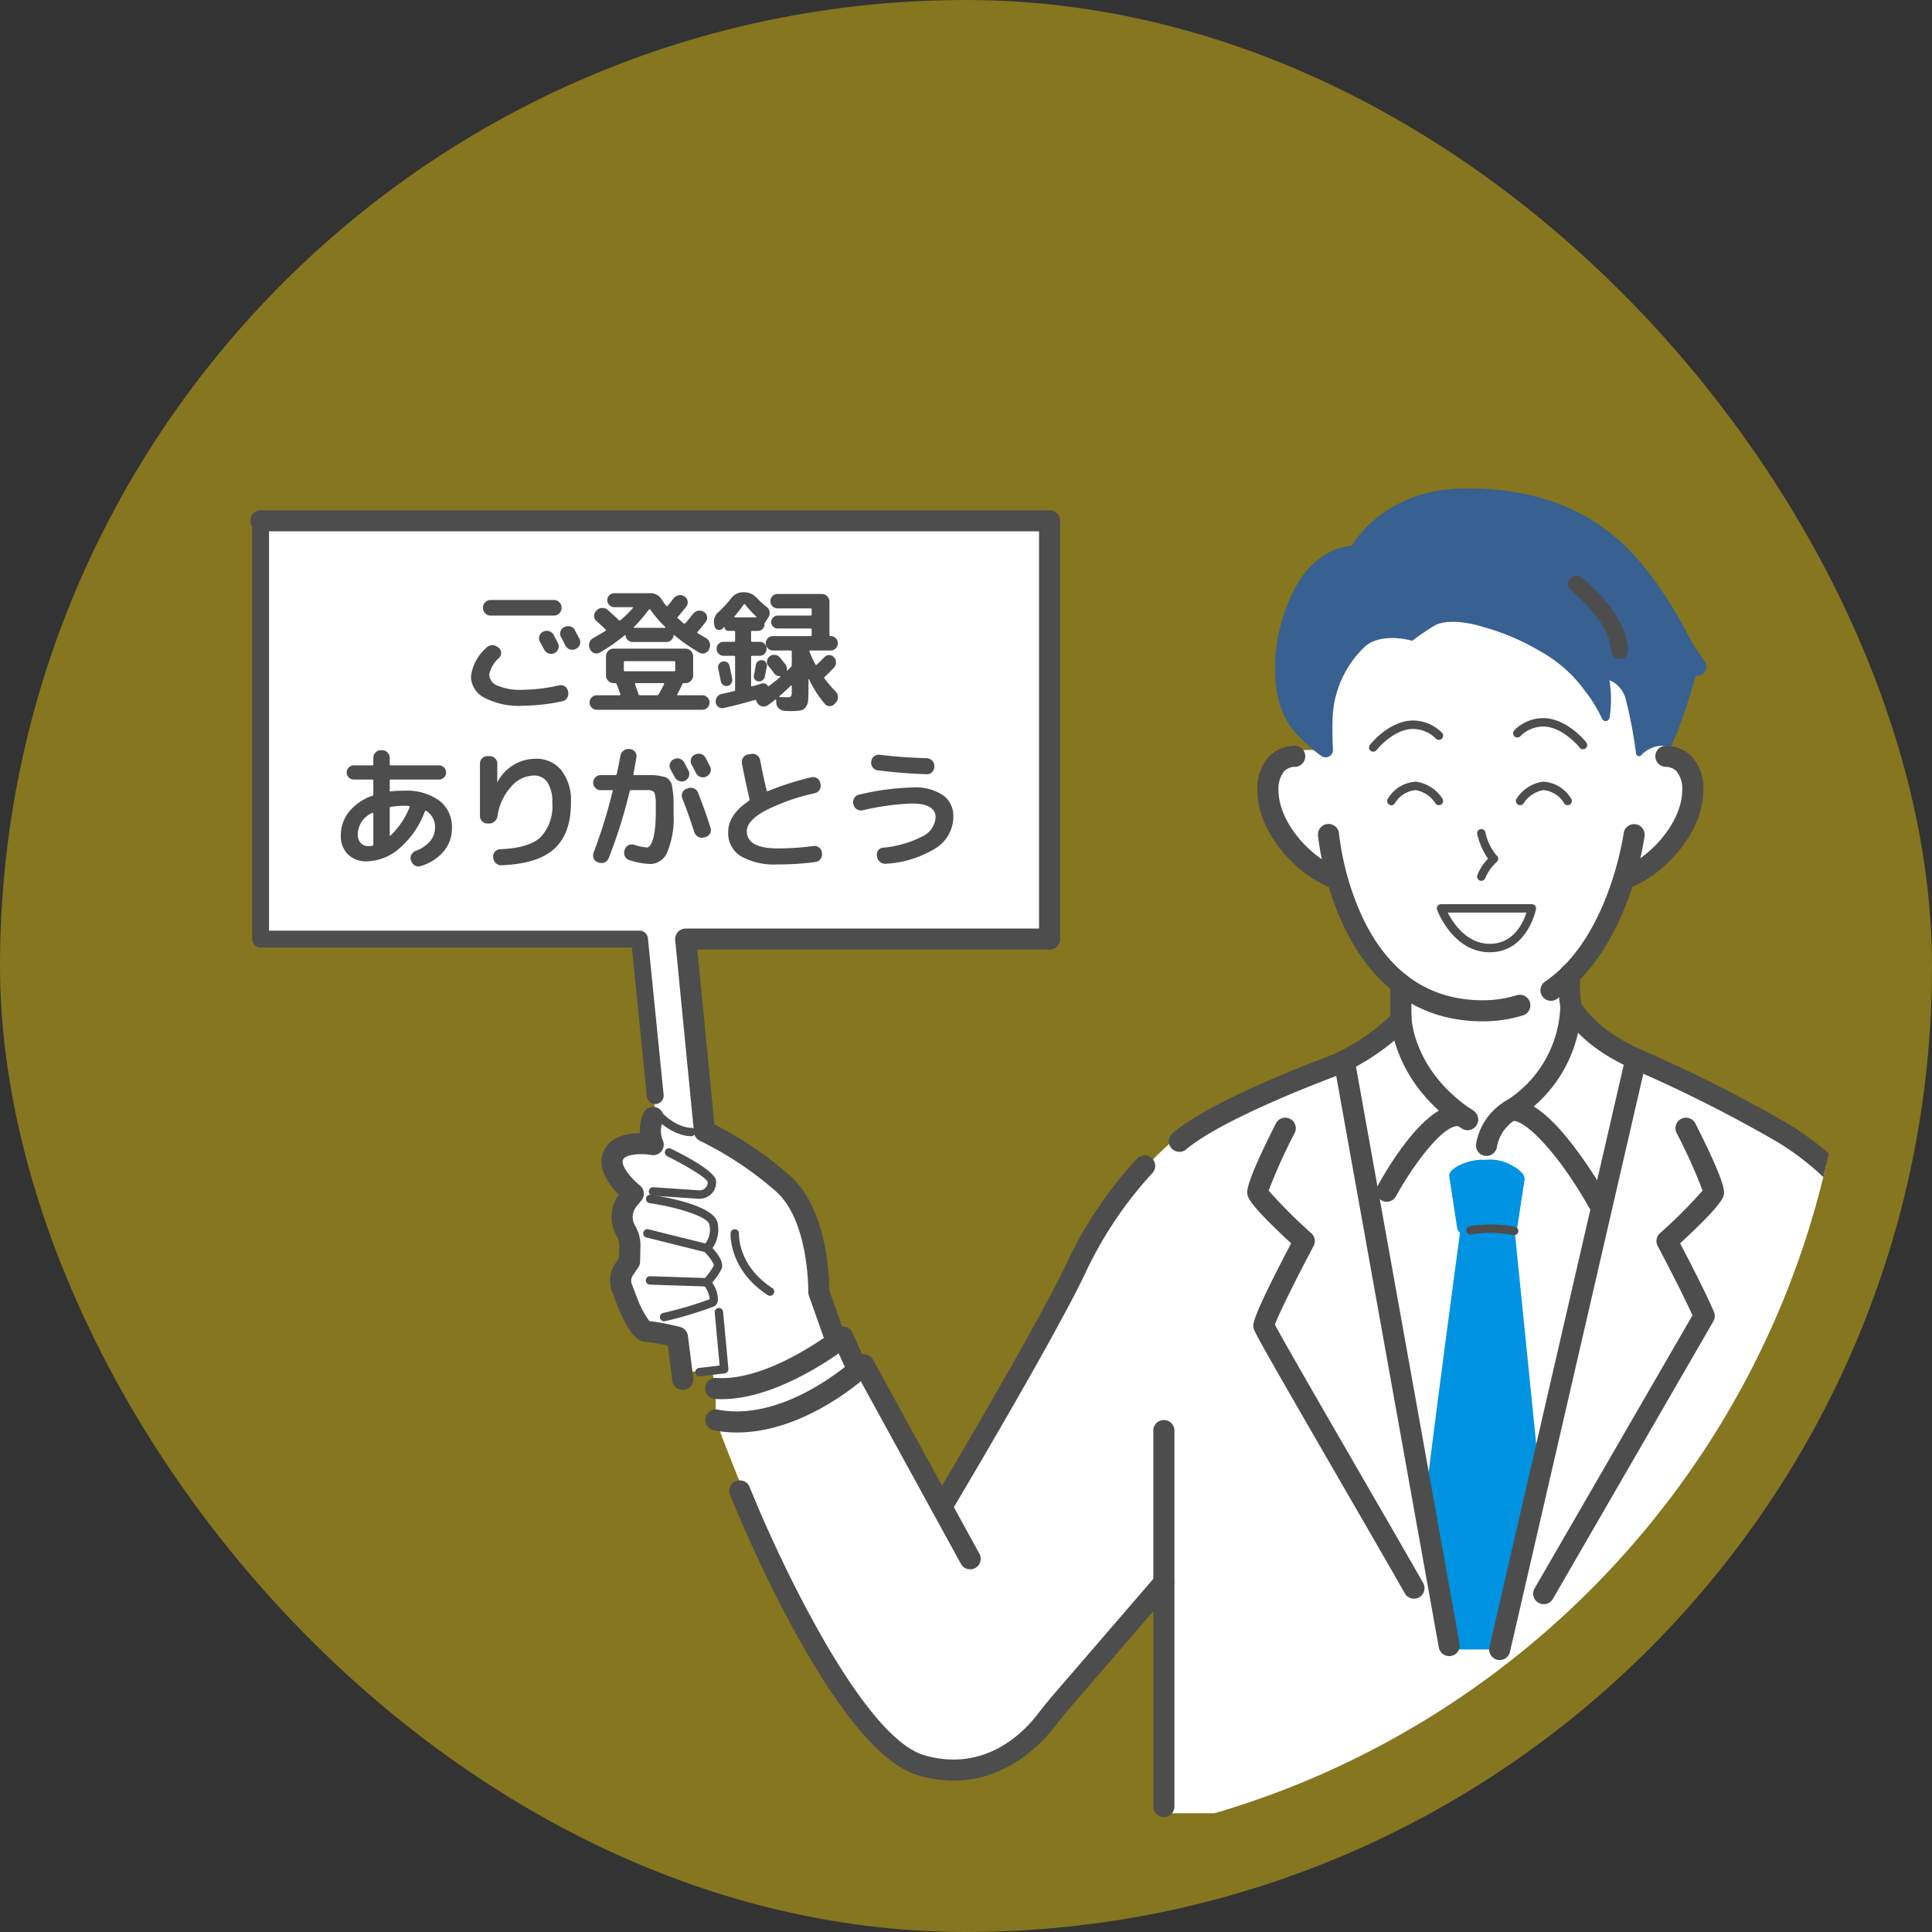<svg xmlns="http://www.w3.org/2000/svg" xmlns:xlink="http://www.w3.org/1999/xlink" width="232" height="232" viewBox="0 0 232 232">
  <rect x="0" y="0" width="232" height="232" fill="#333333" stroke="none"/>
  <defs>
    <clipPath id="clip-path">
      <rect id="長方形_32176" data-name="長方形 32176" width="212" height="212" rx="106" transform="translate(998 1648)" fill="#ffda00"/>
    </clipPath>
    <clipPath id="clip-path-2">
      <rect id="長方形_32174" data-name="長方形 32174" width="207.726" height="160.36" fill="none"/>
    </clipPath>
  </defs>
  <g id="icon07" transform="translate(-991 -2480)">
    <rect id="長方形_30856" data-name="長方形 30856" width="232" height="232" rx="116" transform="translate(991 2480)" fill="#ffda00" opacity="0.4"/>
    <g id="マスクグループ_264" data-name="マスクグループ 264" transform="translate(3 842)" clip-path="url(#clip-path)">
      <g id="グループ_58605" data-name="グループ 58605" transform="translate(1018.028 1696.654)">
        <g id="グループ_58602" data-name="グループ 58602">
          <g id="グループ_58601" data-name="グループ 58601" clip-path="url(#clip-path-2)">
            <path id="パス_299874" data-name="パス 299874" d="M2.5,7.671H97.244V57.9h-43.7l1.661,21.957S67.4,86.348,69.6,94.747l.292,6.549a59.36,59.36,0,0,0,2.992,5.406,16.239,16.239,0,0,1,1.66,2.676l10.032,16.243,17.059-30.594s6.7-11.645,14.162-15.458,21.2-7,23.636-11.925V63.307s-6.209-6.336-7.808-13.21c0,0-6.268-1.871-7.6-7.193s1.676-8.707,6.189-7.454c0,0-2.382-14.354,7.459-17.614s27.078,5.077,27.078,5.077l7.966,13.4s5.224,6.082-5.853,14.078c0,0-3.625,8.263-7.414,12.047s11.882,11.843,11.882,11.843,17.418,7.344,22.593,14.436,8.043,20.3,8.043,20.3l5.73,53.857H110.968v-27.04l-17.145,18.92s-8.067,7.1-16.926-1.008-19.749-38.105-19.749-38.105v-3.79l-.451-2.136-3.353.177-1.153-4.285-4.294-.73-1.973-6.65.867-4.1L46.8,88s-2.884-3.32-2.1-4.474,5.189-1.35,5.189-1.35V78.647l-2.212-20.9L2.5,57.9Z" transform="translate(-1.234 -3.788)" fill="#fff"/>
          </g>
        </g>
        <g id="グループ_58604" data-name="グループ 58604">
          <g id="グループ_58603" data-name="グループ 58603" clip-path="url(#clip-path-2)">
            <path id="パス_299875" data-name="パス 299875" d="M250.075,31.349a.885.885,0,0,1-1.415.762,19.93,19.93,0,0,1-3.164-2.863c-1.779-2.1-2.483-4.836-2.373-8.38a21.326,21.326,0,0,1,2.263-8.65c1.5-3.052,4.225-5.174,6.953-5.336,0,0,3.638-6.67,13.178-6.872s15.551,3.065,19.351,6.622,6.657,8.691,7.842,10.955a21.215,21.215,0,0,0,1.972,3.116,1.116,1.116,0,0,1-1,1.794l-.042-.006s-1.754,6.232-3.033,8.537a3.487,3.487,0,0,0-3.532,1.028.365.365,0,0,1-.607-.223,53.011,53.011,0,0,0-1.275-6.665,3.328,3.328,0,0,0-1.921-2.144,14.2,14.2,0,0,1,.012,4.526.473.473,0,0,1-.892.113,16.93,16.93,0,0,0-2.112-3.427,16.415,16.415,0,0,0-5.345-4.7,28.137,28.137,0,0,0-6.863-2.918c-1.8-.566-4.493-.97-5.922-.081s-2.56,1.752-2.56,1.752-3.88-1.159-5.875.889a12.5,12.5,0,0,0-3.692,8.624c-.032,1.51,0,2.685.052,3.55" transform="translate(-120.036 0)" fill="#386091"/>
            <path id="パス_299876" data-name="パス 299876" d="M292.2,204.063l-3.02-29.912-6.414.782s-3.541,26.283-4.449,34.5l3.2,15.971h5.958Z" transform="translate(-137.419 -85.987)" fill="#0093e1"/>
            <path id="パス_299877" data-name="パス 299877" d="M285.5,159.971a6.469,6.469,0,0,1,3.278-.727,5.335,5.335,0,0,1,3.28.727s1.558.786,1.426,1.659l-.835,5.483a1.173,1.173,0,0,1-1.159,1h-5.336a.772.772,0,0,1-.763-.656l-.951-6.248c-.1-.65,1.061-1.235,1.061-1.235" transform="translate(-140.438 -78.625)" fill="#0093e1"/>
            <path id="パス_299878" data-name="パス 299878" d="M307.341,100.809a1.266,1.266,0,0,1-.71-2.314c7.673-5.193,9.428-17.71,9.445-17.836a1.266,1.266,0,0,1,2.509.333c-.074.559-1.913,13.764-10.536,19.6a1.262,1.262,0,0,1-.708.218" transform="translate(-151.124 -39.283)" fill="#4d4d4d"/>
            <path id="パス_299879" data-name="パス 299879" d="M273.085,103.273c-17.7,0-19.756-22.119-19.775-22.342a1.266,1.266,0,0,1,2.523-.212,33.11,33.11,0,0,0,2.889,10.211c3.138,6.511,7.971,9.812,14.364,9.812a13.717,13.717,0,0,0,4.112-.609,1.266,1.266,0,0,1,.758,2.415,16.236,16.236,0,0,1-4.871.725" transform="translate(-125.069 -39.283)" fill="#4d4d4d"/>
            <path id="パス_299880" data-name="パス 299880" d="M248.46,78.261a1.255,1.255,0,0,1-.42-.072c-4.315-1.517-9-6.565-9.092-11.662a5.573,5.573,0,0,1,1.473-4.283,4.372,4.372,0,0,1,3.089-1.208,1.266,1.266,0,0,1-.106,2.529,1.849,1.849,0,0,0-1.239.516,3.414,3.414,0,0,0-.685,2.4c.072,3.871,3.966,8.114,7.4,9.321a1.266,1.266,0,0,1-.42,2.46" transform="translate(-117.979 -30.135)" fill="#4d4d4d"/>
            <path id="パス_299881" data-name="パス 299881" d="M324.677,78.261a1.266,1.266,0,0,1-.42-2.46c3.434-1.207,7.328-5.45,7.4-9.321a3.416,3.416,0,0,0-.684-2.4,1.888,1.888,0,0,0-1.242-.515h-.02a1.276,1.276,0,0,1-1.276-1.225,1.256,1.256,0,0,1,1.192-1.3,4.365,4.365,0,0,1,3.088,1.208,5.571,5.571,0,0,1,1.473,4.283c-.095,5.1-4.778,10.145-9.092,11.662a1.255,1.255,0,0,1-.42.072" transform="translate(-159.684 -30.135)" fill="#4d4d4d"/>
            <path id="パス_299882" data-name="パス 299882" d="M219.194,136.473a1.265,1.265,0,0,1-.816-2.234c4.995-4.205,18.449-9.133,19.02-9.34a24.71,24.71,0,0,0,7.133-4.761v-3.8a1.266,1.266,0,0,1,2.531,0v4.338a1.265,1.265,0,0,1-.356.88,27.389,27.389,0,0,1-8.4,5.712c-.173.063-13.64,5-18.293,8.912a1.256,1.256,0,0,1-.814.3" transform="translate(-107.601 -56.815)" fill="#4d4d4d"/>
            <path id="パス_299883" data-name="パス 299883" d="M270.9,206.039A1.267,1.267,0,0,1,269.661,205l-12.6-70.19a1.266,1.266,0,0,1,2.492-.447l12.6,70.191a1.266,1.266,0,0,1-1.023,1.469,1.3,1.3,0,0,1-.225.02" transform="translate(-126.912 -65.825)" fill="#4d4d4d"/>
            <path id="パス_299884" data-name="パス 299884" d="M256.553,206.98a1.266,1.266,0,0,1-1.1-.639c-1.73-3.044-4.539-7.9-7.512-13.044-10.619-18.367-10.629-18.481-10.673-18.961-.036-.4-.11-1.212,4.536-10.029-5.024-4.636-5.18-5.492-5.248-5.867-.071-.391-.238-1.308,3.43-8.559a1.266,1.266,0,0,1,2.258,1.143,63.617,63.617,0,0,0-3.138,6.954,58.054,58.054,0,0,0,5.124,5.121,1.266,1.266,0,0,1,.267,1.529c-2.024,3.815-4.2,8.172-4.642,9.448.963,1.845,6.1,10.725,10.276,17.954,2.975,5.147,5.786,10.009,7.521,13.06a1.266,1.266,0,0,1-1.1,1.891" transform="translate(-116.786 -73.66)" fill="#4d4d4d"/>
            <path id="パス_299885" data-name="パス 299885" d="M305.625,207.642a1.266,1.266,0,0,1-1.095-1.9l18.954-32.784c-1.281-2.872-4.143-8.273-4.174-8.33a1.266,1.266,0,0,1,.266-1.529,58,58,0,0,0,5.124-5.121,63.514,63.514,0,0,0-3.138-6.954,1.266,1.266,0,0,1,2.258-1.143c3.669,7.252,3.5,8.168,3.431,8.559-.068.375-.223,1.231-5.249,5.868.959,1.83,3.155,6.072,4.064,8.243a1.264,1.264,0,0,1-.072,1.122L306.722,207.01a1.264,1.264,0,0,1-1.1.632M324.75,158.2h0Z" transform="translate(-150.277 -73.661)" fill="#4d4d4d"/>
            <path id="パス_299886" data-name="パス 299886" d="M295.181,206.513a1.268,1.268,0,0,1-1.234-1.551l16.3-70.664a1.265,1.265,0,1,1,2.466.57l-16.3,70.664a1.265,1.265,0,0,1-1.232.981" transform="translate(-145.12 -65.825)" fill="#4d4d4d"/>
            <path id="パス_299887" data-name="パス 299887" d="M292.048,139.486a1.149,1.149,0,0,1-.131-.007,1.259,1.259,0,0,1-1.129-1.368,7.39,7.39,0,0,1,3.373-5.1,13.909,13.909,0,0,0,6.753-11.652,1.266,1.266,0,0,1,2.526.164,16.435,16.435,0,0,1-7.888,13.6,4.867,4.867,0,0,0-2.246,3.237,1.273,1.273,0,0,1-1.258,1.128" transform="translate(-143.573 -59.334)" fill="#4d4d4d"/>
            <path id="パス_299888" data-name="パス 299888" d="M308.194,158.6a1.265,1.265,0,0,1-1.1-.644c-3.706-6.574-7.758-10.678-9.246-10.376a1.266,1.266,0,1,1-.5-2.482c2.187-.438,4.818,1.417,8.041,5.676a59.185,59.185,0,0,1,3.909,5.938,1.266,1.266,0,0,1-1.1,1.887" transform="translate(-146.311 -71.613)" fill="#4d4d4d"/>
            <path id="パス_299889" data-name="パス 299889" d="M268.384,157.873a1.266,1.266,0,0,1-1.111-1.87c.81-1.49,5.047-8.958,8.917-9.681a3.172,3.172,0,0,1,2.715.71,1.265,1.265,0,0,1-1.636,1.931.66.66,0,0,0-.613-.153c-1.984.37-5.381,5.137-7.159,8.4a1.266,1.266,0,0,1-1.113.661" transform="translate(-131.89 -72.216)" fill="#4d4d4d"/>
            <path id="パス_299890" data-name="パス 299890" d="M279.744,137.581a1.255,1.255,0,0,1-.7-.21c-8.472-5.606-8.569-13.183-8.569-13.5a1.266,1.266,0,0,1,2.531-.005c0,.28.156,6.58,7.435,11.4a1.266,1.266,0,0,1-.7,2.321m-6.736-13.713h0Z" transform="translate(-133.547 -60.535)" fill="#4d4d4d"/>
            <path id="パス_299891" data-name="パス 299891" d="M265.932,58.784a.506.506,0,0,1-.4-.818c.086-.109,2.126-2.689,4.853-2.911a4.871,4.871,0,0,1,3.772,1.436.506.506,0,0,1-.687.744,3.9,3.9,0,0,0-3-1.171c-2.282.184-4.124,2.5-4.142,2.526a.506.506,0,0,1-.4.194" transform="translate(-131.053 -27.176)" fill="#4d4d4d"/>
            <path id="パス_299892" data-name="パス 299892" d="M307.986,58.212a.505.505,0,0,1-.4-.194c-.019-.023-1.86-2.342-4.142-2.526a3.89,3.89,0,0,0-3,1.171.506.506,0,0,1-.687-.744,4.865,4.865,0,0,1,3.772-1.436c2.727.223,4.768,2.8,4.853,2.911a.506.506,0,0,1-.4.818" transform="translate(-147.925 -26.893)" fill="#4d4d4d"/>
            <path id="パス_299893" data-name="パス 299893" d="M294.264,175.873a.5.5,0,0,1-.09-.008,14.751,14.751,0,0,0-5.062-.084.506.506,0,0,1-.209-.991,15.49,15.49,0,0,1,5.449.078.506.506,0,0,1-.089,1" transform="translate(-142.448 -86.206)" fill="#4d4d4d"/>
            <path id="パス_299894" data-name="パス 299894" d="M291.563,87.013a.513.513,0,0,1-.149-.023.507.507,0,0,1-.335-.633,5.653,5.653,0,0,1,1.287-1.989,9.184,9.184,0,0,1-1.293-2.932.506.506,0,0,1,.981-.252,6.3,6.3,0,0,0,1.318,2.764.507.507,0,0,1,.053.795,5.534,5.534,0,0,0-1.378,1.912.507.507,0,0,1-.484.357" transform="translate(-143.709 -39.898)" fill="#4d4d4d"/>
            <path id="パス_299895" data-name="パス 299895" d="M318.761,30.684a1.012,1.012,0,0,1-1.012-.979c-.119-3.576-4.782-7.217-4.83-7.254a1.013,1.013,0,0,1,1.236-1.6c.224.172,5.466,4.258,5.618,8.79a1.013,1.013,0,0,1-.979,1.046h-.034" transform="translate(-154.309 -10.19)" fill="#4d4d4d"/>
            <path id="パス_299896" data-name="パス 299896" d="M366.682,267.995h-.042a1.266,1.266,0,0,1-1.224-1.306l1.532-47.468a1.266,1.266,0,1,1,2.53.082l-1.532,47.468a1.266,1.266,0,0,1-1.264,1.225" transform="translate(-180.423 -107.635)" fill="#4d4d4d"/>
            <path id="パス_299897" data-name="パス 299897" d="M359.746,216.063a1.266,1.266,0,0,1-1.257-1.133c-.045-.425-4.486-42.654-5.881-55.234a37.22,37.22,0,0,0-4.826-14.152,31.5,31.5,0,0,0-11.212-11.432,168.2,168.2,0,0,0-16.7-8.445c-4.085-1.75-6.9-3.876-8.842-6.676-.515-.772-.681-2.446-.5-5a1.266,1.266,0,1,1,2.525.175,12.608,12.608,0,0,0,.1,3.432c1.644,2.358,4.112,4.191,7.75,5.751a170.239,170.239,0,0,1,16.978,8.59A34.036,34.036,0,0,1,349.985,144.3a39.7,39.7,0,0,1,5.137,15.119c1.4,12.586,5.839,54.823,5.884,55.248a1.266,1.266,0,0,1-1.126,1.391,1.343,1.343,0,0,1-.134.007m-46.591-98.438h0Z" transform="translate(-153.287 -55.703)" fill="#4d4d4d"/>
            <path id="パス_299898" data-name="パス 299898" d="M215.523,268.611a1.265,1.265,0,0,1-1.266-1.266v-45.18a1.266,1.266,0,0,1,2.531,0v45.18a1.265,1.265,0,0,1-1.266,1.266" transform="translate(-105.789 -109.068)" fill="#4d4d4d"/>
            <path id="パス_299899" data-name="パス 299899" d="M139.771,231.2a1.264,1.264,0,0,1-1.111-.657l-12.02-21.92c-2.822,2.3-10.062,7.35-17.668,5.884a1.266,1.266,0,0,1,.479-2.486c8.256,1.594,16.588-6.218,16.671-6.3a1.267,1.267,0,0,1,1.982.308l12.774,23.295a1.265,1.265,0,0,1-1.108,1.874" transform="translate(-53.298 -101.405)" fill="#4d4d4d"/>
            <path id="パス_299900" data-name="パス 299900" d="M109.962,207.525q-.423,0-.842-.03a1.265,1.265,0,1,1,.182-2.524c6.347.451,14.32-5.822,14.4-5.886a1.267,1.267,0,0,1,1.941.468l1.79,3.955a1.266,1.266,0,0,1-2.306,1.044l-1.145-2.53c-2.571,1.8-8.514,5.5-14.021,5.5" transform="translate(-53.298 -98.162)" fill="#4d4d4d"/>
            <path id="パス_299901" data-name="パス 299901" d="M70.213,105.732a1.267,1.267,0,0,1-1.193-.844l-1.914-5.409a1.264,1.264,0,0,1-.072-.444c0-.085.1-8.466-3.829-12.022A41.308,41.308,0,0,0,54.039,80.9a1.265,1.265,0,0,1-.731-1.027L51.052,56.791a1.266,1.266,0,0,1,1.26-1.389H94.744V7.7H1.266a1.266,1.266,0,0,1,0-2.531H96.009a1.265,1.265,0,0,1,1.266,1.266V56.668a1.266,1.266,0,0,1-1.266,1.266h-42.3l2.051,20.989A43.44,43.44,0,0,1,64.9,85.137c4.417,4,4.656,12.173,4.661,13.706l1.841,5.2a1.268,1.268,0,0,1-1.193,1.688" transform="translate(0 -2.553)" fill="#4d4d4d"/>
            <path id="パス_299902" data-name="パス 299902" d="M93.117,180.646a1.266,1.266,0,0,1-1.254-1.106l-.535-4.193a18.437,18.437,0,0,0-2.539-.453c-.481,0-1.758,0-3.435-4.152l-.722-1.886a3.676,3.676,0,0,1,.389-3.375l.444-.655.034-1.482a2.14,2.14,0,0,0-.269-1.09l-.088-.159a4.511,4.511,0,0,1,.3-4.873c-1.134-1.145-2.721-3.227-1.809-5.246.8-1.767,2.815-2.148,4.336-2.163a5.107,5.107,0,0,1,.478-2.49,1.266,1.266,0,0,1,2.251,1.157,2.83,2.83,0,0,0,.034,2.225,1.266,1.266,0,0,1-1.391,1.744c-1.188-.213-3.085-.133-3.4.569-.3.675.972,2.244,2.02,3.073a1.268,1.268,0,0,1,.2,1.795l-.6.737a2,2,0,0,0-.2,2.244l.089.159a4.682,4.682,0,0,1,.587,2.379l-.043,1.854a1.265,1.265,0,0,1-.218.68l-.653.964a1.142,1.142,0,0,0-.121,1.05l.714,1.865a11.424,11.424,0,0,0,1.382,2.561,30.7,30.7,0,0,1,3.686.712,1.266,1.266,0,0,1,.951,1.069l.646,5.063a1.265,1.265,0,0,1-1.1,1.415,1.246,1.246,0,0,1-.161.011" transform="translate(-41.158 -72.404)" fill="#4d4d4d"/>
            <path id="パス_299903" data-name="パス 299903" d="M118.713,183.708a.5.5,0,0,1-.275-.082c-4.637-3.017-4.473-7.257-4.463-7.436a.506.506,0,0,1,1.011.052c-.007.163-.12,3.852,4,6.536a.506.506,0,0,1-.276.93" transform="translate(-56.273 -86.756)" fill="#4d4d4d"/>
            <path id="パス_299904" data-name="パス 299904" d="M106.118,202.6a.506.506,0,0,1-.059-1.009l2.474-.295-.59-6.353a.506.506,0,0,1,1.008-.094l.635,6.845a.507.507,0,0,1-.444.55l-2.964.353a.486.486,0,0,1-.061,0" transform="translate(-52.146 -95.978)" fill="#4d4d4d"/>
            <path id="パス_299905" data-name="パス 299905" d="M100.678,162.58q-.068,0-.137,0L95.05,162.2a.506.506,0,0,1,.069-1.01l5.491.372a.992.992,0,0,0,.778-.3.9.9,0,0,0,.263-.716c-.181-.509-2.662-2-4.864-3.077a.506.506,0,1,1,.444-.91c1.979.966,5.318,2.753,5.425,3.864a1.939,1.939,0,0,1-.545,1.548,2.008,2.008,0,0,1-1.433.6" transform="translate(-46.698 -77.278)" fill="#4d4d4d"/>
            <path id="パス_299906" data-name="パス 299906" d="M96.079,182.724a.506.506,0,0,1-.121-1,44.815,44.815,0,0,0,5.584-1.649,3.126,3.126,0,0,0-.756-1.736.507.507,0,0,1,.036-.639,8.419,8.419,0,0,0,1.211-1.656c.048-.238-.53-1.081-1.192-1.727a.506.506,0,0,1,.02-.743,2.735,2.735,0,0,0,.642-2.452c-.157-.965-3.862-2.1-7.205-2.588a.506.506,0,0,1,.147-1c1.8.266,7.71,1.3,8.056,3.427a3.9,3.9,0,0,1-.624,2.973c.607.656,1.424,1.737,1.082,2.518a7.86,7.86,0,0,1-1.127,1.633,3.533,3.533,0,0,1,.7,2.18,1.007,1.007,0,0,1-.479.682,45.934,45.934,0,0,1-5.859,1.762.528.528,0,0,1-.122.015" transform="translate(-46.347 -82.716)" fill="#4d4d4d"/>
            <path id="パス_299907" data-name="パス 299907" d="M100.892,178.5a.537.537,0,0,1-.123-.015l-7.136-1.78a.506.506,0,0,1,.245-.983l7.136,1.779a.506.506,0,0,1-.122,1" transform="translate(-46.042 -86.758)" fill="#4d4d4d"/>
            <path id="パス_299908" data-name="パス 299908" d="M101.2,188.092h-.017l-6.823-.224a.506.506,0,1,1,.033-1.012l6.822.224a.506.506,0,0,1-.016,1.012" transform="translate(-46.347 -92.259)" fill="#4d4d4d"/>
            <path id="パス_299909" data-name="パス 299909" d="M99.9,150.306c-.345,0-2.443-.108-4.662-2.593a.506.506,0,0,1,.755-.674c2.033,2.277,3.838,2.256,3.913,2.255h.014a.506.506,0,0,1,.026,1.012H99.9" transform="translate(-46.96 -72.517)" fill="#4d4d4d"/>
            <path id="パス_299910" data-name="パス 299910" d="M48.9,76.728a1.013,1.013,0,0,1-1.006-.911L46.1,57.927H1.513A1.013,1.013,0,0,1,.5,56.914V6.684a1.013,1.013,0,0,1,2.025,0V55.9H47.014a1.013,1.013,0,0,1,1.007.911l1.888,18.8A1.013,1.013,0,0,1,49,76.723c-.034,0-.068,0-.1,0" transform="translate(-0.247 -2.8)" fill="#4d4d4d"/>
            <path id="パス_299911" data-name="パス 299911" d="M140.572,271.319a14.956,14.956,0,0,1-4.214-.625c-10.242-2.993-22.109-32.462-22.609-33.715a1.266,1.266,0,0,1,2.351-.939c3.281,8.217,13.444,30.024,20.968,32.224,7.166,2.094,11.809-2.613,13.472-4.735.67-.854,1.239-1.57,1.838-2.284l12.516-14.509a1.266,1.266,0,0,1,1.917,1.653l-12.5,14.5c-.565.674-1.119,1.371-1.774,2.206-1.286,1.64-5.471,6.227-11.96,6.227" transform="translate(-56.119 -116.151)" fill="#4d4d4d"/>
            <path id="パス_299912" data-name="パス 299912" d="M162.828,201.676a1.266,1.266,0,0,1-1.086-1.913c.124-.208,12.442-20.916,16.037-28.507a48.908,48.908,0,0,1,8.526-12.7,1.265,1.265,0,0,1,1.79,1.789,47.289,47.289,0,0,0-8.028,11.995c-3.647,7.7-15.641,27.864-16.15,28.718a1.265,1.265,0,0,1-1.088.618" transform="translate(-79.771 -78.104)" fill="#4d4d4d"/>
            <path id="パス_299913" data-name="パス 299913" d="M287.852,104.383c-4.36,0-6.238-4.88-6.316-5.089a.506.506,0,0,1,.474-.684h10.9a.507.507,0,0,1,.5.6c-.009.051-1.01,5.073-5.421,5.171l-.131,0m-5.05-4.761c.654,1.259,2.321,3.82,5.158,3.747,2.8-.063,3.917-2.565,4.29-3.747Z" transform="translate(-138.992 -48.688)" fill="#4d4d4d"/>
            <path id="パス_299914" data-name="パス 299914" d="M306.46,72.376a.5.5,0,0,1-.4-.2,3.227,3.227,0,0,0-2.519-1.608,3.561,3.561,0,0,0-2.358,1.576.506.506,0,0,1-.851-.548,4.519,4.519,0,0,1,3.165-2.04,4.15,4.15,0,0,1,3.369,2.007.506.506,0,0,1-.4.813" transform="translate(-148.247 -34.342)" fill="#4d4d4d"/>
            <path id="パス_299915" data-name="パス 299915" d="M275.94,72.376a.507.507,0,0,1-.426-.232,3.556,3.556,0,0,0-2.357-1.576,3.219,3.219,0,0,0-2.52,1.608.506.506,0,1,1-.805-.613,4.153,4.153,0,0,1,3.37-2.007,4.522,4.522,0,0,1,3.165,2.04.506.506,0,0,1-.153.7.5.5,0,0,1-.273.08" transform="translate(-133.177 -34.342)" fill="#4d4d4d"/>
          </g>
        </g>
      </g>
    </g>
    <path id="パス_303767" data-name="パス 303767" d="M-12.768-8.144a.9.9,0,0,1,.7-.064.879.879,0,0,1,.544.448q.176.32.528.992a.858.858,0,0,1,.032.688.879.879,0,0,1-.464.512.9.9,0,0,1-.7.032A.941.941,0,0,1-12.656-6q-.08-.144-.512-.944a.823.823,0,0,1-.064-.672.878.878,0,0,1,.448-.528ZM-10.1-6.48q-.08-.16-.256-.5t-.272-.5A.879.879,0,0,1-10.7-8.16a.8.8,0,0,1,.44-.528l.048-.016a.924.924,0,0,1,.7-.072.85.85,0,0,1,.544.44l.544,1.04a.841.841,0,0,1,.056.688.849.849,0,0,1-.456.512l-.048.032a.9.9,0,0,1-.7.04A.908.908,0,0,1-10.1-6.48Zm-.464-4.512a.876.876,0,0,1-.272.64.876.876,0,0,1-.64.272h-7.616a.876.876,0,0,1-.64-.272.876.876,0,0,1-.272-.64v-.048a.876.876,0,0,1,.272-.64.876.876,0,0,1,.64-.272h7.616a.876.876,0,0,1,.64.272.876.876,0,0,1,.272.64ZM-15.312.752a8.883,8.883,0,0,1-4.5-.96,2.887,2.887,0,0,1-1.632-2.56,5.461,5.461,0,0,1,1.84-3.44.916.916,0,0,1,.656-.312,1,1,0,0,1,.7.216l.112.08a.734.734,0,0,1,.312.576.8.8,0,0,1-.216.624,3.613,3.613,0,0,0-1.216,2.032,1.5,1.5,0,0,0,1.024,1.328,6.847,6.847,0,0,0,2.912.5A21.267,21.267,0,0,0-10.864-1.7a.871.871,0,0,1,.68.12.8.8,0,0,1,.376.552l.032.128a.917.917,0,0,1-.12.7.854.854,0,0,1-.568.408A24.166,24.166,0,0,1-15.312.752ZM-3.6-.512q.128,0,.1-.128-.288-.8-.448-1.2a.176.176,0,0,0-.176-.128H-4.32a.876.876,0,0,1-.64-.272.876.876,0,0,1-.272-.64V-5.2a.876.876,0,0,1,.272-.64.876.876,0,0,1,.64-.272H4.32a.876.876,0,0,1,.64.272.876.876,0,0,1,.272.64v2.32a.876.876,0,0,1-.272.64.876.876,0,0,1-.64.272H4.128a.187.187,0,0,0-.192.128Q3.6-1.1,3.328-.624a.072.072,0,0,0,.008.072.079.079,0,0,0,.072.04H6.336a.831.831,0,0,1,.608.256A.831.831,0,0,1,7.2.352a.849.849,0,0,1-.256.624.831.831,0,0,1-.608.256H-6.336A.831.831,0,0,1-6.944.976.849.849,0,0,1-7.2.352a.831.831,0,0,1,.256-.608.831.831,0,0,1,.608-.256ZM1.744-1.856q.048-.112-.08-.112H-1.664q-.112,0-.08.128.288.8.416,1.2a.176.176,0,0,0,.176.128H.88a.221.221,0,0,0,.208-.112A12.915,12.915,0,0,0,1.744-1.856ZM-3.088-4.464v.928q0,.144.128.144H2.96q.128,0,.128-.144v-.928q0-.144-.128-.144H-2.96Q-3.088-4.608-3.088-4.464ZM-7.136-6.032l-.048-.112a.894.894,0,0,1-.024-.712.973.973,0,0,1,.472-.536q.432-.24,1.44-.848.128-.064.032-.16-.4-.384-1.12-1.04a.767.767,0,0,1-.272-.6.84.84,0,0,1,.256-.616l.064-.064a.9.9,0,0,1,.664-.272.99.99,0,0,1,.68.256q.144.128.408.368t.48.44q.216.2.408.392a.155.155,0,0,0,.208,0,11.862,11.862,0,0,0,1.472-1.44q.08-.112-.064-.112H-4.224a.817.817,0,0,1-.6-.248.817.817,0,0,1-.248-.6.791.791,0,0,1,.248-.592.831.831,0,0,1,.6-.24H.112a1.559,1.559,0,0,1,1.36.784A8.842,8.842,0,0,0,2-11.248a.117.117,0,0,0,.176,0q.288-.352.7-.88a.971.971,0,0,1,.6-.384.89.89,0,0,1,.7.128.8.8,0,0,1,.392.552.808.808,0,0,1-.152.664q-.64.816-1.024,1.248-.1.1,0,.176A3.438,3.438,0,0,1,3.68-9.5q.256.232.4.344A.146.146,0,0,0,4.3-9.168q.352-.384.912-1.1a.971.971,0,0,1,.6-.384.89.89,0,0,1,.7.128.8.8,0,0,1,.392.544.8.8,0,0,1-.152.656q-.528.688-.992,1.2-.08.08.032.16.608.384.944.56a.971.971,0,0,1,.472.544.913.913,0,0,1-.024.72l-.048.112a.794.794,0,0,1-.488.456.785.785,0,0,1-.664-.056,21.624,21.624,0,0,1-2.992-2.08.062.062,0,0,0-.072-.016q-.04.016-.04.048a.823.823,0,0,1-.28.544.823.823,0,0,1-.568.224H-2.032A.823.823,0,0,1-2.6-7.136a.823.823,0,0,1-.28-.544q0-.032-.04-.048a.062.062,0,0,0-.072.016,21.252,21.252,0,0,1-2.992,2.08.785.785,0,0,1-.664.056A.794.794,0,0,1-7.136-6.032ZM-.08-10.8A18,18,0,0,1-1.888-8.7.052.052,0,0,0-1.9-8.64a.051.051,0,0,0,.048.032H1.856A.051.051,0,0,0,1.9-8.64.052.052,0,0,0,1.888-8.7,15.883,15.883,0,0,1,.08-10.8q-.016-.032-.08-.032T-.08-10.8ZM9.376-1.632a.628.628,0,0,1-.512-.1.7.7,0,0,1-.3-.448q-.32-1.536-.32-1.552a.65.65,0,0,1,.1-.52.688.688,0,0,1,.432-.312.676.676,0,0,1,.528.088.672.672,0,0,1,.3.44q.208.928.32,1.552a.756.756,0,0,1-.1.536A.664.664,0,0,1,9.376-1.632ZM12.768-4.16a.651.651,0,0,1,.272-.432.688.688,0,0,1,.5-.128.6.6,0,0,1,.432.256.6.6,0,0,1,.112.48q-.176.944-.256,1.28a.644.644,0,0,1-.3.416.7.7,0,0,1-.5.1.6.6,0,0,1-.416-.272.589.589,0,0,1-.08-.48q.064-.24.144-.7T12.768-4.16ZM7.808-8.8,7.76-9.04a1.493,1.493,0,0,1,.528-1.472,14.127,14.127,0,0,0,1.52-1.648,1.76,1.76,0,0,1,1.456-.72h.1a2.012,2.012,0,0,1,1.5.672,11.737,11.737,0,0,0,1.168,1.056.935.935,0,0,1,.376.592.9.9,0,0,1-.136.688l-.384.592a.384.384,0,0,0-.08.224.8.8,0,0,1-.232.576.76.76,0,0,1-.568.24H12.32q-.128,0-.128.144v1.024q0,.144.128.144h.9a.8.8,0,0,1,.592.24.8.8,0,0,1,.24.592.831.831,0,0,1-.24.6.791.791,0,0,1-.592.248h-.9a.113.113,0,0,0-.128.128v3.44q0,.128.128.1.256-.064,1.088-.32a.654.654,0,0,1,.784.24q.064.1.176.016.784-.592,1.344-1.072.016-.016,0-.048a.051.051,0,0,0-.048-.032.791.791,0,0,1-.656-.3q-.08-.1-.224-.288t-.264-.344q-.12-.152-.232-.28a.754.754,0,0,1-.184-.608.787.787,0,0,1,.312-.56.863.863,0,0,1,.648-.184.849.849,0,0,1,.584.312q.448.544.656.816a.855.855,0,0,1,.176.72q0,.1.064.032l.208-.208a3.017,3.017,0,0,1,.224-.208.307.307,0,0,0,.1-.224V-5.76q0-.128-.144-.128H14.816a.831.831,0,0,1-.608-.256.831.831,0,0,1-.256-.608.831.831,0,0,1,.256-.608.831.831,0,0,1,.608-.256h4.512a.127.127,0,0,0,.144-.144v-.624a.127.127,0,0,0-.144-.144H15.392a.767.767,0,0,1-.552-.224.728.728,0,0,1-.232-.544.754.754,0,0,1,.232-.552.754.754,0,0,1,.552-.232h3.936q.144,0,.144-.128v-.608q0-.128-.144-.128H15.36a.817.817,0,0,1-.6-.248.836.836,0,0,1-.248-.616.836.836,0,0,1,.248-.616.817.817,0,0,1,.6-.248h5.328a.876.876,0,0,1,.64.272.876.876,0,0,1,.272.64v4q0,.144.128.144h.016a.823.823,0,0,1,.616.256.844.844,0,0,1,.248.608.844.844,0,0,1-.248.608.823.823,0,0,1-.616.256H19.28q-.144,0-.08.128a14.052,14.052,0,0,0,.72,1.552q.064.112.16.016.416-.368.9-.88a.789.789,0,0,1,.576-.264.736.736,0,0,1,.576.248.849.849,0,0,1,.256.624.879.879,0,0,1-.24.624q-.656.7-1.12,1.12-.112.08-.016.208A15.181,15.181,0,0,0,22.32-.992a1.012,1.012,0,0,1,.3.648.883.883,0,0,1-.208.664l-.144.16a.826.826,0,0,1-.6.312.7.7,0,0,1-.6-.248,13.235,13.235,0,0,1-1.92-2.976.054.054,0,0,0-.04-.016q-.024,0-.024.032V-1.3q0,.992-.048,1.456a1.466,1.466,0,0,1-.3.784,1.02,1.02,0,0,1-.656.384,8.561,8.561,0,0,1-1.232.064q-.08,0-.656-.032a1.086,1.086,0,0,1-.672-.3.926.926,0,0,1-.3-.656L15.2.064a.054.054,0,0,0-.024-.048.053.053,0,0,0-.048-.008.439.439,0,0,0-.056.024q-.272.224-.848.64a.846.846,0,0,1-.672.16A.886.886,0,0,1,12.96.448L12.928.4a1.776,1.776,0,0,1-.112-.24q-.032-.144-.16-.112-2.08.608-3.76.976A.725.725,0,0,1,8.28.9.779.779,0,0,1,7.952.352a.911.911,0,0,1,.16-.664.846.846,0,0,1,.56-.36q.272-.048.792-.176t.664-.16a.165.165,0,0,0,.144-.176V-5.12q0-.128-.144-.128H8.9A.817.817,0,0,1,8.3-5.5a.817.817,0,0,1-.248-.6A.791.791,0,0,1,8.3-6.688a.831.831,0,0,1,.6-.24h1.232a.127.127,0,0,0,.144-.144V-8.1a.127.127,0,0,0-.144-.144H9.472a.461.461,0,0,1-.328-.128.421.421,0,0,1-.136-.32A.071.071,0,0,0,9-8.72q-.008-.016-.024,0-.048.048-.144.128t-.144.128a.5.5,0,0,1-.528.08A.54.54,0,0,1,7.808-8.8ZM15.6-.416a.062.062,0,0,0-.016.072q.016.04.048.04.416.032.9.032.368,0,.456-.12a1.556,1.556,0,0,0,.088-.7v-.544q0-.032-.04-.048t-.056,0Q16.288-.992,15.6-.416ZM10.192-9.968q-.032.064.048.1h2.544a.054.054,0,0,0,.048-.024.053.053,0,0,0,0-.056,11.69,11.69,0,0,1-1.344-1.456q-.128-.128-.176-.016A15.353,15.353,0,0,1,10.192-9.968ZM-33.28,13.608a2.871,2.871,0,0,0-1.76,2.512,1.627,1.627,0,0,0,.336,1.1,1.188,1.188,0,0,0,.944.384,2.415,2.415,0,0,0,.448-.032.165.165,0,0,0,.144-.176V13.688a.079.079,0,0,0-.04-.072A.072.072,0,0,0-33.28,13.608Zm3.792-.848a9.522,9.522,0,0,0-1.568.128.156.156,0,0,0-.144.16V16.28q0,.032.048.056t.064-.008a9.752,9.752,0,0,0,2.272-3.392.143.143,0,0,0-.008-.1.078.078,0,0,0-.072-.056Q-29.088,12.76-29.488,12.76Zm-4.48,6.672a3.065,3.065,0,0,1-2.256-.84,3.043,3.043,0,0,1-.848-2.264,4.484,4.484,0,0,1,.992-2.856,6.12,6.12,0,0,1,2.8-1.912.175.175,0,0,0,.112-.176V9.752a.127.127,0,0,0-.144-.144H-35.52a.817.817,0,0,1-.6-.248.817.817,0,0,1-.248-.6.817.817,0,0,1,.248-.6.817.817,0,0,1,.6-.248h2.208a.127.127,0,0,0,.144-.144V7a.889.889,0,0,1,.264-.64.85.85,0,0,1,.632-.272h.16a.876.876,0,0,1,.64.272A.876.876,0,0,1-31.2,7v.768q0,.144.128.144h5.792a.817.817,0,0,1,.6.248.817.817,0,0,1,.248.6.817.817,0,0,1-.248.6.817.817,0,0,1-.6.248h-5.792q-.128,0-.128.144V10.92q0,.144.128.112a12.857,12.857,0,0,1,1.584-.08,6.672,6.672,0,0,1,4.256,1.2,3.969,3.969,0,0,1,1.5,3.28,4.263,4.263,0,0,1-1,2.816,5.758,5.758,0,0,1-2.776,1.76.791.791,0,0,1-.68-.088.977.977,0,0,1-.44-.568l-.032-.064a.792.792,0,0,1,.072-.664.981.981,0,0,1,.536-.456,4.072,4.072,0,0,0,1.68-1.136,2.42,2.42,0,0,0,.608-1.6,2.276,2.276,0,0,0-1.056-2.064q-.1-.048-.16.064a10.7,10.7,0,0,1-3.032,4.416A6.153,6.153,0,0,1-33.968,19.432Zm14.5-4.544a.862.862,0,0,1-.632-.264.862.862,0,0,1-.264-.632v-6.3a.862.862,0,0,1,.264-.632.862.862,0,0,1,.632-.264h.272a.889.889,0,0,1,.64.264.85.85,0,0,1,.272.632v2.24a.028.028,0,0,0,.032-.032,5.16,5.16,0,0,1,4.544-2.784A3.841,3.841,0,0,1-10.584,8.5a5.953,5.953,0,0,1,1.144,3.9q0,3.712-2,5.528T-17.792,19.9a.878.878,0,0,1-.664-.248A.973.973,0,0,1-18.768,19l-.016-.112a.834.834,0,0,1,.232-.632.866.866,0,0,1,.616-.28q3.408-.128,4.832-1.424a5.379,5.379,0,0,0,1.424-4.16,4.259,4.259,0,0,0-.576-2.44,1.905,1.905,0,0,0-1.664-.824,3.687,3.687,0,0,0-2.736,1.384,6.567,6.567,0,0,0-1.6,3.48,1.1,1.1,0,0,1-.336.64.923.923,0,0,1-.656.256ZM2.512,8.376A.823.823,0,0,1,2.448,7.7.878.878,0,0,1,2.9,7.176h.016a.9.9,0,0,1,.7-.064.879.879,0,0,1,.544.448q.176.32.528.992a.858.858,0,0,1,.032.688.879.879,0,0,1-.464.512.9.9,0,0,1-.7.032.941.941,0,0,1-.528-.464Q2.944,9.176,2.512,8.376Zm2.96-1.76a.924.924,0,0,1,.7-.072.85.85,0,0,1,.544.44l.544,1.04a.874.874,0,0,1-.4,1.2l-.048.032A.941.941,0,0,1,5.584,8.84q-.08-.16-.256-.5t-.272-.5a.879.879,0,0,1-.072-.688.8.8,0,0,1,.44-.528ZM-5.872,10.888a.862.862,0,0,1-.632-.264.862.862,0,0,1-.264-.632.889.889,0,0,1,.264-.64.85.85,0,0,1,.632-.272H-4.1a.156.156,0,0,0,.16-.144Q-3.7,7.88-3.5,6.744a1.014,1.014,0,0,1,.376-.6.938.938,0,0,1,.68-.2l.112.016a.8.8,0,0,1,.592.328.823.823,0,0,1,.16.664q-.208,1.216-.352,2-.032.128.112.128H.368a4.758,4.758,0,0,1,.9.1,6.319,6.319,0,0,1,.688.16,1.052,1.052,0,0,1,.432.368,1.354,1.354,0,0,1,.288.544q.048.24.128.856a8.815,8.815,0,0,1,.08,1.128v1.536A10.427,10.427,0,0,1,2.136,18.3,2.254,2.254,0,0,1,.112,19.752a9.269,9.269,0,0,1-2.528-.464.85.85,0,0,1-.536-.448.957.957,0,0,1-.056-.72l.032-.1a.853.853,0,0,1,.44-.52.9.9,0,0,1,.7-.056,6.064,6.064,0,0,0,1.52.32.428.428,0,0,0,.3-.144,1.575,1.575,0,0,0,.288-.472,4.27,4.27,0,0,0,.248-.816A10.321,10.321,0,0,0,.688,15.1q.064-.744.064-1.656v-1.1a4.069,4.069,0,0,0-.064-.7,2.181,2.181,0,0,0-.112-.464.562.562,0,0,0-.256-.2.855.855,0,0,0-.376-.1H-2.224a.151.151,0,0,0-.16.128A60.366,60.366,0,0,1-4.9,19.032a.9.9,0,0,1-.488.52.9.9,0,0,1-.7.024l-.112-.032a.767.767,0,0,1-.5-.456.925.925,0,0,1-.016-.7,64.8,64.8,0,0,0,2.288-7.376q.032-.128-.1-.128Zm11.7.3q.928,2.384,1.5,4.24a.8.8,0,0,1-.072.672.857.857,0,0,1-.536.416l-.192.048a.905.905,0,0,1-.7-.088.978.978,0,0,1-.456-.552q-.672-2.1-1.44-4.048a.925.925,0,0,1,.016-.7.767.767,0,0,1,.5-.456l.192-.064a.926.926,0,0,1,1.184.528ZM15.408,19.8a8.166,8.166,0,0,1-4.464-.992,3.252,3.252,0,0,1-1.5-2.9q0-2.08,2.48-3.728a.2.2,0,0,0,.08-.192v-.048q-.608-2.576-.912-4.288a.886.886,0,0,1,.152-.68.866.866,0,0,1,.584-.376l.4-.064a.846.846,0,0,1,.672.16.968.968,0,0,1,.384.592q.352,1.888.768,3.616.032.16.16.1a35.149,35.149,0,0,1,5.216-1.664.894.894,0,0,1,.688.12.806.806,0,0,1,.384.568l.032.144a.875.875,0,0,1-.128.688.889.889,0,0,1-.576.4,24.179,24.179,0,0,0-6.1,2.176Q11.68,14.616,11.68,15.8q0,2.08,3.728,2.08a32.055,32.055,0,0,0,4.272-.288.874.874,0,0,1,.664.176.853.853,0,0,1,.344.592l.016.112a.906.906,0,0,1-.184.68.863.863,0,0,1-.6.36A32.315,32.315,0,0,1,15.408,19.8ZM24.5,12.616l-.032-.1a.894.894,0,0,1,.12-.688.86.86,0,0,1,.568-.4,30.4,30.4,0,0,1,6.416-.864,5.943,5.943,0,0,1,3.7.952,3.05,3.05,0,0,1,1.208,2.52,4.482,4.482,0,0,1-2.04,3.768,12.6,12.6,0,0,1-6.024,1.912.932.932,0,0,1-.7-.184,1,1,0,0,1-.392-.616l-.016-.128a.846.846,0,0,1,.136-.648.774.774,0,0,1,.568-.344A12.679,12.679,0,0,0,32.8,16.416a2.7,2.7,0,0,0,1.552-2.264q0-1.664-2.88-1.664A30.68,30.68,0,0,0,25.6,13.3a.917.917,0,0,1-.7-.12A.854.854,0,0,1,24.5,12.616Zm3.136-5.984q2.736.336,5.648.416a.952.952,0,0,1,.64.28.85.85,0,0,1,.272.632v.112a.889.889,0,0,1-.264.64.8.8,0,0,1-.632.256q-2.832-.08-5.9-.464a.872.872,0,0,1-.6-.352.882.882,0,0,1-.184-.672l.016-.064a.881.881,0,0,1,.344-.6A.857.857,0,0,1,27.632,6.632Z" transform="translate(1069 2564)" fill="#4d4d4d"/>
  </g>
</svg>
